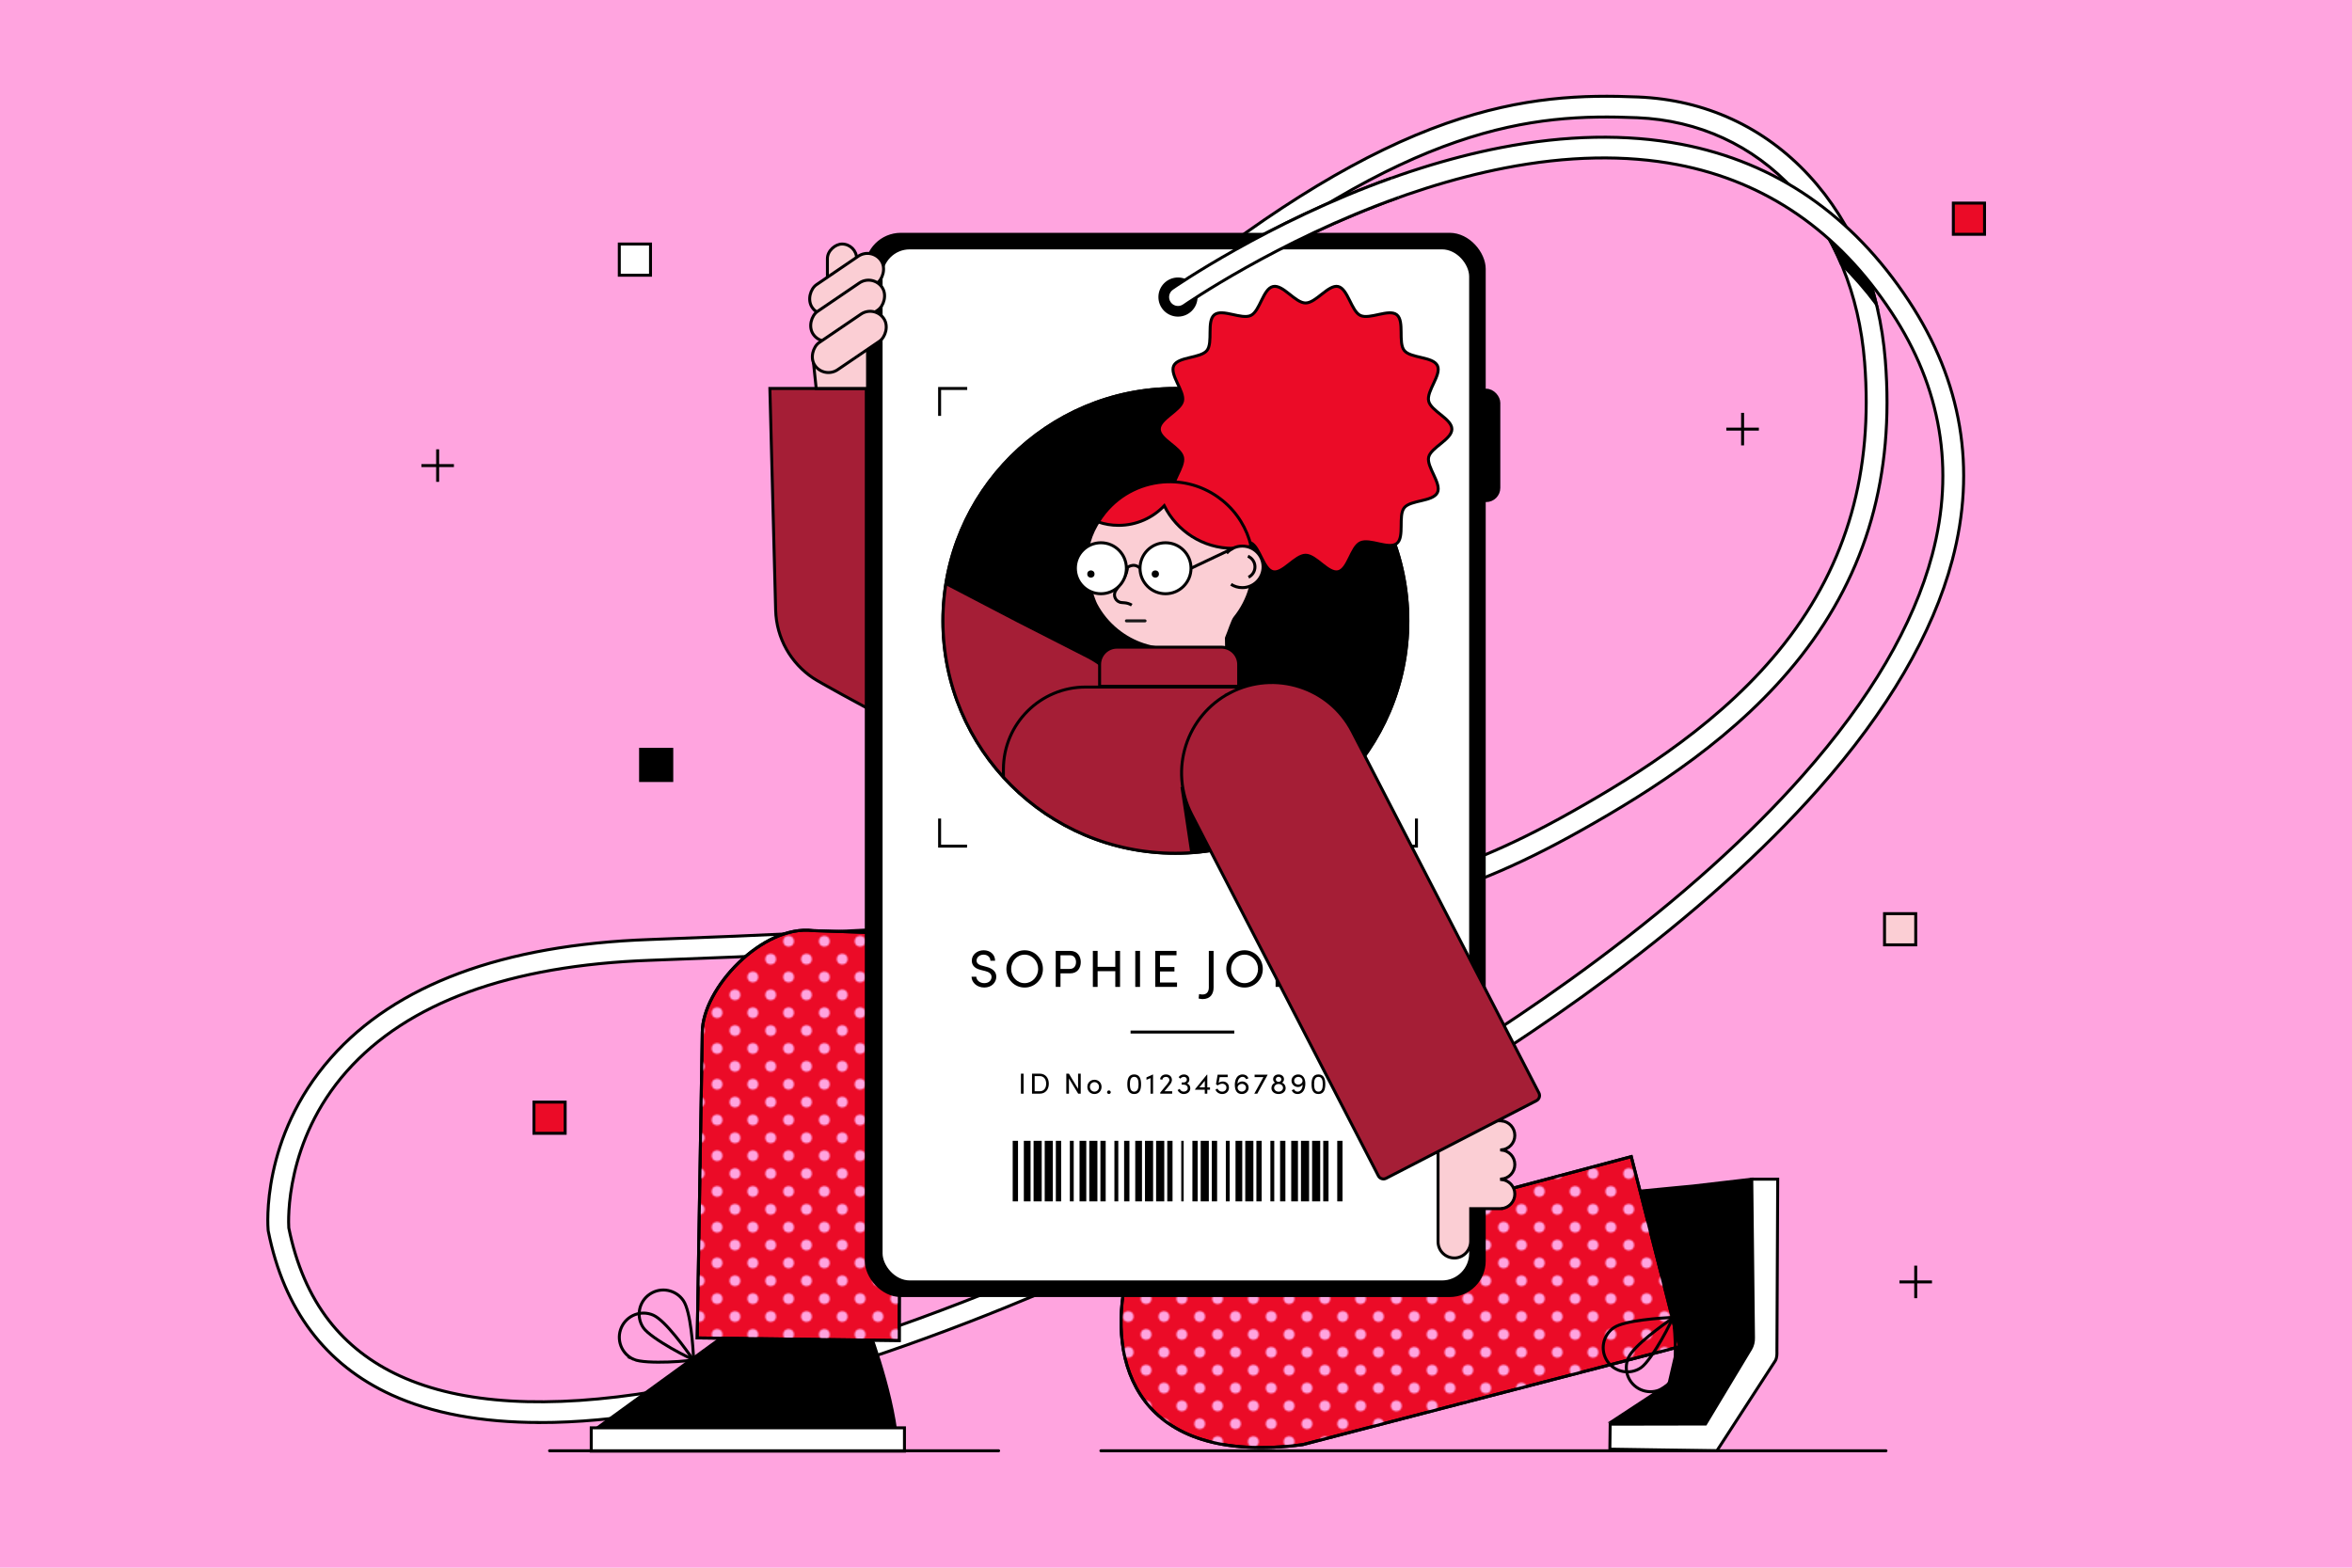 <?xml version="1.0" encoding="UTF-8"?>
<svg xmlns="http://www.w3.org/2000/svg" xmlns:xlink="http://www.w3.org/1999/xlink" id="Layer_5" viewBox="0 0 1200 800">
  <defs>
    <style>.cls-1,.cls-2,.cls-3,.cls-4,.cls-5,.cls-6,.cls-7,.cls-8,.cls-9{fill:none;}.cls-1,.cls-2,.cls-3,.cls-4,.cls-10,.cls-11,.cls-6,.cls-12,.cls-13,.cls-14,.cls-15,.cls-16,.cls-7,.cls-17,.cls-8{stroke-miterlimit:10;}.cls-1,.cls-2,.cls-10,.cls-6,.cls-13,.cls-14,.cls-15,.cls-16,.cls-17,.cls-9{stroke-width:1.51px;}.cls-1,.cls-3,.cls-4,.cls-11,.cls-7{stroke:#fff;}.cls-2,.cls-10,.cls-12,.cls-13,.cls-14,.cls-15,.cls-16,.cls-17,.cls-8,.cls-9{stroke:#000;}.cls-3{stroke-width:1.53px;}.cls-4{stroke-width:2.97px;}.cls-18{clip-path:url(#clippath);}.cls-5,.cls-19,.cls-20,.cls-21{stroke-width:0px;}.cls-11{stroke-width:.76px;}.cls-6{stroke:#191919;}.cls-6,.cls-9{stroke-linecap:round;}.cls-12,.cls-8{stroke-width:1.56px;}.cls-13{fill:#a51e36;}.cls-14{fill:#fff;}.cls-15{fill:#fbced4;}.cls-16,.cls-21{fill:#eb0b27;}.cls-7{stroke-width:4.45px;}.cls-17{fill:url(#_6_dpi_30_);}.cls-20{fill:#ffa4df;}.cls-9{stroke-linejoin:round;}</style>
    <pattern id="_6_dpi_30_" x="0" y="0" width="48" height="48" patternTransform="translate(-2032.7 -1954.72) scale(.76)" patternUnits="userSpaceOnUse" viewBox="0 0 48 48">
      <rect class="cls-5" width="48" height="48"></rect>
      <circle class="cls-20" cx="24" cy="48" r="3.6"></circle>
      <circle class="cls-20" cx="48" cy="48" r="3.6"></circle>
      <circle class="cls-20" cx="24" cy="24" r="3.6"></circle>
      <circle class="cls-20" cx="48" cy="24" r="3.6"></circle>
      <circle class="cls-20" cx="36" cy="36" r="3.6"></circle>
      <circle class="cls-20" cx="12" cy="36" r="3.6"></circle>
      <circle class="cls-20" cx="36" cy="12" r="3.6"></circle>
      <circle class="cls-20" cx="12" cy="12" r="3.6"></circle>
      <circle class="cls-20" cx="0" cy="48" r="3.6"></circle>
      <circle class="cls-20" cx="0" cy="24" r="3.6"></circle>
      <circle class="cls-20" cx="24" cy="0" r="3.6"></circle>
      <circle class="cls-20" cx="48" cy="0" r="3.6"></circle>
      <circle class="cls-20" cx="0" cy="0" r="3.6"></circle>
    </pattern>
    <clipPath id="clippath">
      <circle class="cls-12" cx="599.69" cy="316.83" r="118.6"></circle>
    </clipPath>
  </defs>
  <rect class="cls-20" x="-29.62" y="-16.56" width="1271.54" height="823.75"></rect>
  <path class="cls-10" d="m822.22,725.53l29.26-19.21,3.39-14.63c.84-12.26-2.99-20.39-12.97-27.55h0c-2.36-1.7-5.24-2.52-8.13-2.32l-17.13,1.16-3.56-46.64,10.15-5.44c6.13,0-5.03,3.5,0,0h-10.15c1.89-1.31,48.22-5.38,50.51-5.65l30.19-3.52,2.9,85.65-26.48,40.55c-.94,1.69-47.63-.49-47.96-2.4Z"></path>
  <path class="cls-14" d="m894.64,682.72l-.88-80.98h13.24s-.41,87.71-.41,87.71c.06,1.69.02,3.5-.83,4.96l-29.79,45.93-54.61-.83.16-12.73,48.66-.09,23.05-38.31c.99-1.72,1.48-3.67,1.41-5.65Z"></path>
  <path class="cls-16" d="m681.84,630.33l150.45-40.1,24.67,96.99-192.3,49.99c-84.92,11.02-99.83-42.14-90.1-84.92l2.25-130.3,101.98,19.38,43.99,1.38s8.35,57.06-40.94,87.58Z"></path>
  <path class="cls-17" d="m681.84,630.33l150.45-40.1,24.67,96.99-192.3,49.99c-84.92,11.02-99.83-42.14-90.1-84.92l2.25-130.3,101.98,19.38,43.99,1.38s8.35,57.06-40.94,87.58Z"></path>
  <path class="cls-14" d="m617.69,474.19c-2.75,0-5.07-2.12-5.28-4.9-.22-2.92,1.97-5.46,4.89-5.68,77.76-5.81,118.71-12.23,184.56-49.29,34.43-19.37,77.89-46.66,108.66-85.99,31.89-40.76,45.23-87.72,40.81-143.55-2.77-34.92-15.25-65.33-36.08-87.93-20.97-22.75-48.6-35.47-79.9-36.78-53.63-2.24-115.66,3.29-231.03,95.65-2.28,1.83-5.62,1.46-7.44-.82-1.83-2.28-1.46-5.62.82-7.44,52.81-42.28,98.69-69.93,140.25-84.52,39.23-13.78,70.21-14.61,97.85-13.45,34.16,1.43,64.33,15.33,87.24,40.18,22.46,24.37,35.9,56.96,38.86,94.27,4.65,58.61-9.43,107.97-43.02,150.92-31.93,40.81-76.52,68.84-111.8,88.69-67.71,38.11-109.58,44.69-188.97,50.63-.13.01-.27.01-.4.01Z"></path>
  <path class="cls-10" d="m924.79,108.56c5.76,7.99,10.64,16.71,14.61,26.07,6.31,6.22,12.28,13.05,17.89,20.48-2.27-9.29-5.27-18.17-8.98-26.57-7.39-7.46-15.23-14.12-23.52-19.98Z"></path>
  <path class="cls-14" d="m275.52,725.91c-29.89,0-55.25-4.71-75.8-14.11-33.74-15.44-54.88-43.53-62.83-83.49-.04-.18-.06-.37-.08-.56-.17-1.91-3.8-47.3,31.99-87.88,33-37.42,87.72-57.75,162.64-60.43,117.7-4.21,220.42-10.92,285.86-15.81,2.9-.23,5.46,1.97,5.68,4.89.22,2.92-1.97,5.46-4.89,5.68-65.53,4.9-168.4,11.62-286.27,15.84-71.78,2.57-123.91,21.64-154.93,56.68-31.52,35.61-29.77,76.3-29.55,79.86,3.77,18.74,10.69,34.7,20.58,47.43,9.28,11.95,21.46,21.43,36.2,28.17,31.46,14.4,75.56,17,131.07,7.75,44.9-7.49,97.2-22.7,155.42-45.23,99.4-38.45,182.6-85.47,183.43-85.94.07-.04.14-.08.22-.12.68-.34,68.44-34.92,140.48-88.63,42.2-31.46,77.58-63.23,105.16-94.43,34.22-38.71,56.41-76.56,65.94-112.51,11.57-43.61,4.58-85.23-20.78-123.69-27.26-41.36-64.04-66.72-109.32-75.38-26.47-5.06-56.1-4.48-88.08,1.74-25.76,5.01-53.06,13.65-81.17,25.7-48.03,20.59-82.11,44.27-82.45,44.51-2.4,1.68-5.7,1.09-7.37-1.3-1.68-2.4-1.09-5.7,1.3-7.37,1.41-.99,35.16-24.45,84.13-45.47,28.82-12.37,56.87-21.26,83.39-26.43,33.35-6.5,64.37-7.1,92.21-1.78,48.21,9.21,87.3,36.11,116.2,79.96,27.09,41.1,34.55,85.59,22.17,132.25-9.97,37.58-32.95,76.9-68.31,116.87-28.08,31.75-64.03,64.03-106.84,95.94-71.37,53.19-138.59,87.8-141.77,89.43-3.46,1.95-86.14,48.39-184.61,86.5-58.92,22.8-111.93,38.22-157.56,45.83-22.22,3.71-42.74,5.56-61.48,5.56Z"></path>
  <rect class="cls-10" x="749.82" y="199.12" width="14.89" height="56.33" rx="6.46" ry="6.46"></rect>
  <path class="cls-10" d="m441.6,674.17s13.51,34.02,16.01,61.24l-153.53-6.27,75.54-54.86,61.98-.11Z"></path>
  <rect class="cls-14" x="301.64" y="728.62" width="159.81" height="11.91" transform="translate(763.1 1469.15) rotate(-180)"></rect>
  <path class="cls-16" d="m639.14,482.41l-.14,81.72c0,45.56-38.48,81.17-82.33,66.77-46.67-15.34-97.88-32.41-97.88-32.41.25-2.47,0,85.57,0,85.57l-103.07-1.3,2.59-155.92c0-22.49,30.83-55.18,56.55-51.94l224.27,7.52Z"></path>
  <line class="cls-9" x1="280.39" y1="740.34" x2="509.51" y2="740.34"></line>
  <path class="cls-17" d="m639.14,482.41l-.14,81.72c0,45.56-38.48,81.17-82.33,66.77-46.67-15.34-97.88-32.41-97.88-32.41.25-2.47,0,85.57,0,85.57l-103.07-1.3,2.59-155.92c0-22.49,30.83-55.18,56.55-51.94l224.27,7.52Z"></path>
  <path class="cls-13" d="m555.39,335.31l-36.18-18.45-47.2-24.6-20.85-3.59c2.02,14.57,1.96,29.67,1.49,44.18-.32,9.93-1.07,19.87-2.54,29.7-.25,1.69-.54,3.38-.85,5.07.13.11,66.33,44.07,66.33,44.07,21.09,10.99,47.1,2.8,58.09-18.29h0c10.99-21.09,2.8-47.1-18.29-58.09Z"></path>
  <path class="cls-13" d="m480.42,268.5l-1.03-70.26h-86.6l2.95,113.09c.38,14.49,7.87,27.13,19.06,34.64,7.16,4.81,74.12,40.27,84.47,46.25l-41.17-33.81c23.77-.62,24.36-25.54,23.74-49.32l-1.41-40.59Z"></path>
  <rect class="cls-10" x="441.98" y="119.56" width="315.28" height="541.57" rx="17.64" ry="17.64"></rect>
  <rect class="cls-14" x="449.54" y="126.5" width="300.78" height="527.67" rx="14.58" ry="14.58"></rect>
  <rect class="cls-15" x="409.71" y="136.97" width="39.8" height="14.92" rx="7.46" ry="7.46" transform="translate(285.18 574.04) rotate(-90)"></rect>
  <circle class="cls-2" cx="599.69" cy="316.83" r="118.6"></circle>
  <circle class="cls-10" cx="601.01" cy="151.59" r="9.23"></circle>
  <circle cx="599.69" cy="316.83" r="118.6"></circle>
  <g class="cls-18">
    <path class="cls-15" d="m623.59,255.31s0,0-.01-.01c0,0,0,0,0,0-.51-.41-1.04-.81-1.56-1.2-.16-.12-.32-.23-.48-.35-.39-.28-.78-.55-1.17-.81-.17-.11-.34-.22-.5-.33-.49-.32-.99-.63-1.49-.92-.05-.03-.11-.07-.16-.1-.55-.32-1.1-.62-1.66-.91-.18-.1-.37-.19-.55-.28-.39-.2-.78-.39-1.18-.57-.2-.1-.41-.19-.61-.28-.44-.2-.88-.39-1.33-.57-.14-.06-.28-.12-.42-.18-.55-.22-1.11-.42-1.66-.61-.24-.08-.48-.16-.72-.24-.35-.11-.7-.22-1.05-.33-.27-.08-.53-.16-.8-.23-.34-.09-.68-.18-1.03-.27-.39-.1-.78-.19-1.17-.28-.4-.09-.79-.17-1.19-.25-.33-.06-.66-.12-.99-.17-.25-.04-.51-.08-.76-.12-.35-.05-.71-.1-1.06-.14-.21-.03-.41-.05-.62-.07-1.32-.14-2.63-.22-3.95-.24-.13,0-.25,0-.38,0-.45,0-.9,0-1.35.01-.07,0-.14,0-.21,0-11.99.37-23.9,5.65-31.9,15.82-6.56,8.34-8.82,15.39-9.37,23.82-.57,8.76,3.59,20.57,4.87,22.99,2.62,4.94,6.25,9.44,10.87,13.17,8.21,6.63,18.13,9.72,27.91,9.46,7.15-.19,28.03,8.04,28.03,8.04l-.22-13.55c1.52-3.65,3.14-8.93,4.26-10.32,14.8-18.32,11.95-45.16-6.37-59.96Z"></path>
    <path class="cls-13" d="m555.39,335.31l-36.18-18.45-47.2-24.6-20.85-3.59c2.02,14.57,1.96,29.67,1.49,44.18-.32,9.93-1.07,19.87-2.54,29.7-.25,1.69-.54,3.38-.85,5.07.13.11,66.33,44.07,66.33,44.07,21.09,10.99,47.1,2.8,58.09-18.29h0c10.99-21.09,2.8-47.1-18.29-58.09Z"></path>
    <path class="cls-13" d="m511.95,469.22v-76.64c0-23.18,18.79-41.98,41.98-41.98,1,0,94.78,0,94.78,0,5.19,0-1.27,4.36-1.27,9.55l3.98,140.55-55.51-.59v12.43c0,23.18-18.79,41.98-41.98,41.98-.91,0-1.8-.08-2.7-.14v2.67h-90.37v-87.83h51.09Z"></path>
    <path class="cls-14" d="m628.58,470.28h-76.51s0,86.12,0,86.12h132.08c6.6.89,13.51.29,20.21-2.11,16.17-5.78,26.69-20.25,28.3-36.26.02-.18.04-.35.06-.53.09-1.01.14-2.03.15-3.05,0-.37.06-.74.06-1.11,0-.28-.04-.55-.04-.83-.01-.45-.04-.89-.07-1.34-.27-5.45-1.53-10.64-3.65-15.37l-41.68-116.51c-8.01-22.39-32.66-34.05-55.05-26.04h0c-22.39,8.01-34.05,32.66-26.04,55.05l14.01,38.12"></path>
    <path class="cls-13" d="m561.02,330.25h70.97v11.11c0,4.89-3.97,8.86-8.86,8.86h-53.24c-4.89,0-8.86-3.97-8.86-8.86v-11.11h0Z" transform="translate(1193.01 680.47) rotate(-180)"></path>
  </g>
  <circle class="cls-8" cx="599.69" cy="316.83" r="118.6"></circle>
  <polygon class="cls-15" points="442.63 168.06 442.63 198.24 416.43 198.24 414.8 182.75 442.63 168.06"></polygon>
  <rect class="cls-15" x="423.58" y="123.67" width="16.75" height="42.51" rx="8.37" ry="8.37" transform="translate(555.19 583.57) rotate(-124.24)"></rect>
  <rect class="cls-15" x="424.1" y="137.33" width="16.75" height="42.51" rx="8.37" ry="8.37" transform="translate(544.71 605.34) rotate(-124.24)"></rect>
  <rect class="cls-15" x="424.95" y="153.24" width="16.75" height="42.51" rx="8.37" ry="8.37" transform="translate(532.88 630.89) rotate(-124.24)"></rect>
  <path class="cls-21" d="m740.76,218.98c0,5.32-10.73,9.36-11.86,14.33s6.72,13.42,4.48,18.06c-2.27,4.71-13.69,3.7-16.92,7.74s.27,14.97-3.8,18.22-13.89-2.61-18.6-.34-6.19,13.6-11.32,14.76-11.29-8.41-16.61-8.41-11.63,9.54-16.61,8.41-6.69-12.53-11.33-14.76-14.56,3.57-18.6.34-.55-14.15-3.8-18.22-14.65-3.03-16.92-7.74,5.65-12.92,4.48-18.06-11.86-9.02-11.86-14.33,10.73-9.36,11.86-14.33-6.72-13.42-4.48-18.06,13.69-3.7,16.92-7.74-.27-14.97,3.8-18.22,13.89,2.61,18.6.34,6.19-13.6,11.32-14.76,11.29,8.41,16.61,8.41,11.63-9.54,16.61-8.41,6.69,12.53,11.33,14.76c4.71,2.27,14.56-3.57,18.6-.34s.55,14.15,3.8,18.22,14.65,3.03,16.92,7.74c2.24,4.63-5.65,12.92-4.48,18.06s11.86,9.02,11.86,14.33Z"></path>
  <path class="cls-2" d="m740.76,218.98c0,5.32-10.73,9.36-11.86,14.33s6.72,13.42,4.48,18.06c-2.27,4.71-13.69,3.7-16.92,7.74s.27,14.97-3.8,18.22-13.89-2.61-18.6-.34-6.19,13.6-11.32,14.76-11.29-8.41-16.61-8.41-11.63,9.54-16.61,8.41-6.69-12.53-11.33-14.76-14.56,3.57-18.6.34-.55-14.15-3.8-18.22-14.65-3.03-16.92-7.74,5.65-12.92,4.48-18.06-11.86-9.02-11.86-14.33,10.73-9.36,11.86-14.33-6.72-13.42-4.48-18.06,13.69-3.7,16.92-7.74-.27-14.97,3.8-18.22,13.89,2.61,18.6.34,6.19-13.6,11.32-14.76,11.29,8.41,16.61,8.41,11.63-9.54,16.61-8.41,6.69,12.53,11.33,14.76c4.71,2.27,14.56-3.57,18.6-.34s.55,14.15,3.8,18.22,14.65,3.03,16.92,7.74c2.24,4.63-5.65,12.92-4.48,18.06s11.86,9.02,11.86,14.33Z"></path>
  <path class="cls-16" d="m623.59,255.31s0,0-.01-.01c0,0,0,0,0,0-.51-.41-1.04-.81-1.56-1.2-.16-.12-.32-.23-.48-.35-.39-.28-.78-.55-1.17-.81-.17-.11-.34-.22-.5-.33-.49-.32-.99-.63-1.49-.92-.05-.03-.11-.07-.16-.1-.55-.32-1.1-.62-1.66-.91-.18-.1-.37-.19-.55-.28-.39-.2-.78-.39-1.18-.57-.2-.1-.41-.19-.61-.28-.44-.2-.88-.39-1.33-.57-.14-.06-.28-.12-.42-.18-.55-.22-1.11-.42-1.66-.61-.24-.08-.48-.16-.72-.24-.35-.11-.7-.22-1.05-.33-.27-.08-.53-.16-.8-.23-.34-.09-.68-.18-1.03-.27-.39-.1-.78-.19-1.17-.28-.4-.09-.79-.17-1.19-.25-.33-.06-.66-.12-.99-.17-.25-.04-.51-.08-.76-.12-.35-.05-.71-.1-1.06-.14-.21-.03-.41-.05-.62-.07-1.32-.14-2.63-.22-3.95-.24-.13,0-.25,0-.38,0-.45,0-.9,0-1.35.01-.07,0-.14,0-.21,0-11.99.37-23.77,5.75-31.9,15.82-1.22,1.51-2.31,3.08-3.3,4.7,3.25,1.1,6.73,1.71,10.35,1.71,9.18,0,17.45-3.84,23.32-10,6.42,12.89,19.72,21.75,35.1,21.75,3.18,0,6.26-.39,9.22-1.1-2.09-8.91-7.03-17.22-14.7-23.42Z"></path>
  <path class="cls-15" d="m625.82,282.31c1.94-2.23,4.81-3.64,8-3.64,5.85,0,10.6,4.75,10.6,10.6,0,5.85-4.75,10.6-10.6,10.6-2.12,0-4.09-.62-5.75-1.69"></path>
  <path class="cls-15" d="m575.38,288.77c-.17,2.47-.93,4.85-2.31,6.9-1.31,1.95-2.63,3.92-3.79,5.67-1.68,2.52-.02,5.91,3,6.15l1.47.12c1.31.1,2.58.51,3.67,1.18"></path>
  <circle class="cls-14" cx="561.68" cy="289.98" r="13.01"></circle>
  <circle class="cls-14" cx="594.65" cy="289.98" r="13.01"></circle>
  <path class="cls-15" d="m574.69,289.98s3.55-3.34,6.95,0"></path>
  <line class="cls-2" x1="607.66" y1="289.98" x2="629.08" y2="279.83"></line>
  <circle class="cls-19" cx="556.58" cy="292.93" r="1.85"></circle>
  <circle class="cls-19" cx="589.45" cy="292.93" r="1.85"></circle>
  <path class="cls-15" d="m636.69,283.84c2.12.89,3.6,2.99,3.6,5.43,0,2.32-1.34,4.32-3.29,5.29"></path>
  <polyline class="cls-2" points="493.47 198.24 479.39 198.24 479.39 212.23"></polyline>
  <polyline class="cls-2" points="479.39 417.71 479.39 431.79 493.39 431.79"></polyline>
  <path class="cls-19" d="m495.7,498.43h2.4c.08,1.63,1.63,3.28,4.08,3.28s3.71-1.55,3.71-3.18c0-1.79-1.63-2.59-3.18-2.99l-2.38-.59c-3.9-.93-4.51-3.23-4.51-4.72,0-3.18,2.86-5.31,6.06-5.31s5.82,2.06,5.82,5.34h-2.4c0-1.84-1.52-3.1-3.5-3.1-1.84,0-3.55,1.23-3.55,3.04,0,.64.21,1.92,2.67,2.56l2.4.64c3.12.83,4.99,2.43,4.99,5.04,0,2.86-2.32,5.5-6.14,5.5s-6.46-2.67-6.49-5.52Z"></path>
  <path class="cls-19" d="m513.47,494.48c0-5.23,4.06-9.56,9.29-9.56s9.34,4.32,9.34,9.56-4.08,9.47-9.34,9.47-9.29-4.27-9.29-9.47Zm16.2,0c0-3.95-2.99-7.31-6.91-7.31s-6.86,3.36-6.86,7.31,2.99,7.23,6.86,7.23,6.91-3.31,6.91-7.23Z"></path>
  <path class="cls-19" d="m545.95,485.24c3.9,0,5.47,2.88,5.47,5.74s-1.57,5.74-5.47,5.74h-4.88v6.91h-2.43v-18.39h7.31Zm-.16,9.21c2.3,0,3.2-1.71,3.2-3.47s-.88-3.5-3.07-3.5h-4.86v6.97h4.72Z"></path>
  <path class="cls-19" d="m569.03,485.24h2.43v18.39h-2.43v-8.03h-9.02v8.03h-2.43v-18.39h2.43v8.14h9.02v-8.14Z"></path>
  <path class="cls-19" d="m579.22,503.63v-18.39h2.43v18.39h-2.43Z"></path>
  <path class="cls-19" d="m591.82,501.39h8.7v2.24h-11.1v-18.39h10.84v2.24h-8.43v5.98h7.37v2.27h-7.37v5.66Z"></path>
  <path class="cls-19" d="m611.54,509.56l.24-2.27c.4.13,1.49.21,1.71.21,2.38,0,3.26-1.65,3.26-3.6v-18.66h2.43v18.66c0,3.2-1.55,5.95-5.68,5.95-.48,0-1.33-.16-1.95-.29Z"></path>
  <path class="cls-19" d="m625.66,494.48c0-5.23,4.06-9.56,9.29-9.56s9.34,4.32,9.34,9.56-4.08,9.47-9.34,9.47-9.29-4.27-9.29-9.47Zm16.2,0c0-3.95-2.99-7.31-6.91-7.31s-6.86,3.36-6.86,7.31,2.99,7.23,6.86,7.23,6.91-3.31,6.91-7.23Z"></path>
  <path class="cls-19" d="m661.66,485.24h2.43v18.39h-2.35l-8.49-14.01v14.01h-2.43v-18.39h2.4l8.43,13.96v-13.96Z"></path>
  <path class="cls-19" d="m674.25,501.39h8.7v2.24h-11.1v-18.39h10.84v2.24h-8.43v5.98h7.37v2.27h-7.37v5.66Z"></path>
  <path class="cls-19" d="m688.34,498.43h2.4c.08,1.63,1.63,3.28,4.08,3.28s3.71-1.55,3.71-3.18c0-1.79-1.63-2.59-3.18-2.99l-2.38-.59c-3.9-.93-4.51-3.23-4.51-4.72,0-3.18,2.86-5.31,6.06-5.31s5.82,2.06,5.82,5.34h-2.4c0-1.84-1.52-3.1-3.5-3.1-1.84,0-3.55,1.23-3.55,3.04,0,.64.21,1.92,2.67,2.56l2.4.64c3.12.83,4.99,2.43,4.99,5.04,0,2.86-2.32,5.5-6.14,5.5s-6.46-2.67-6.49-5.52Z"></path>
  <line class="cls-2" x1="576.82" y1="526.66" x2="629.74" y2="526.66"></line>
  <path class="cls-19" d="m520.88,558.11v-10.21h1.35v10.21h-1.35Z"></path>
  <path class="cls-19" d="m530.5,547.9c2.91,0,4.61,2.22,4.61,5.13s-1.7,5.08-4.61,5.08h-3.96v-10.21h3.96Zm0,8.97c2.15,0,3.26-1.66,3.26-3.84s-1.11-3.88-3.26-3.88h-2.61v7.72h2.61Z"></path>
  <path class="cls-19" d="m550.04,547.9h1.35v10.21h-1.3l-4.71-7.78v7.78h-1.35v-10.21h1.33l4.68,7.75v-7.75Z"></path>
  <path class="cls-19" d="m554.77,554.64c0-2.19,1.65-3.63,3.62-3.63s3.63,1.44,3.63,3.63-1.66,3.65-3.63,3.65-3.62-1.45-3.62-3.65Zm5.96,0c0-1.42-1.07-2.42-2.34-2.42s-2.31.99-2.31,2.42,1.05,2.43,2.31,2.43,2.34-.99,2.34-2.43Z"></path>
  <path class="cls-19" d="m564.83,557.37c0-.53.43-.92.93-.92s.96.39.96.92-.44.89-.96.89-.93-.37-.93-.89Z"></path>
  <path class="cls-19" d="m575.16,553.29c0-2.76.73-5,3.51-5s3.51,2.24,3.51,5-.73,5-3.51,5-3.51-2.27-3.51-5Zm5.74,0c0-2.05-.44-3.77-2.22-3.77s-2.21,1.72-2.21,3.77.43,3.78,2.21,3.78,2.22-1.76,2.22-3.78Z"></path>
  <path class="cls-19" d="m588.25,548.3h.04v9.81h-1.29v-7.93l-2.06.84v-1.24l3.31-1.48Z"></path>
  <path class="cls-19" d="m594.12,556.87h3.93v1.24h-6.09v-.58l3.65-4.4c.61-.74,1.02-1.53,1.02-1.97,0-.98-.7-1.63-1.75-1.63s-1.78.59-1.85,1.47l-1.16-.25c.19-1.47,1.35-2.45,3.01-2.45,1.82,0,3.04,1.14,3.04,2.86,0,.76-.49,1.75-1.13,2.5l-2.67,3.2Z"></path>
  <path class="cls-19" d="m607.3,555.28c0,1.78-1.39,3.01-3.36,3.01-1.38,0-2.55-.76-3.13-2.02l1.05-.61c.44.87,1.2,1.41,2.03,1.41,1.22,0,2.1-.73,2.1-1.75,0-1.1-.86-1.82-2.06-1.82h-1.01v-1.11h.92c1.02,0,1.69-.61,1.69-1.48s-.62-1.38-1.56-1.38c-.67,0-1.35.36-1.72.92l-.9-.74c.5-.85,1.56-1.41,2.65-1.41,1.69,0,2.82,1.02,2.82,2.58,0,.92-.46,1.67-1.22,2.03,1.01.33,1.69,1.23,1.69,2.37Z"></path>
  <path class="cls-19" d="m617.35,554.89v1.22h-1.38v2h-1.29v-2h-4.95v-.28l6.02-7.41h.22v6.48h1.38Zm-5.45,0h2.79v-3.34l-2.79,3.34Z"></path>
  <path class="cls-19" d="m627.02,554.98c0,1.97-1.44,3.31-3.42,3.31-1.67,0-2.91-.93-3.51-2.19l1.08-.59c.39.89,1.22,1.57,2.37,1.57,1.26,0,2.19-.85,2.19-2.06s-.96-1.99-2.15-1.99c-.8,0-1.63.34-2.37.89l-.8-.67.84-4.83h5.13v1.23h-4.08l-.55,2.91c.58-.4,1.33-.67,2.1-.67,1.85,0,3.16,1.22,3.16,3.1Z"></path>
  <path class="cls-19" d="m637.05,555.07c0,1.65-1.32,3.22-3.44,3.22-2.39,0-3.6-1.65-3.6-4.71,0-2.28.89-5.28,3.96-5.28,1.11,0,2.33.4,2.98,1.97l-1.17.47c-.4-.9-1.11-1.22-1.84-1.22-1.5,0-2.62,1.67-2.52,3.57.44-.68,1.28-1.23,2.31-1.23,1.97,0,3.32,1.51,3.32,3.2Zm-1.35-.03c0-1.08-.86-1.91-2.02-1.96-1.2,0-2.19.77-2.25,1.87,0,1.19.92,2.07,2.1,2.1,1.25,0,2.16-.89,2.16-2.02Z"></path>
  <path class="cls-19" d="m640.1,548.42h6.63v.1l-5.26,9.59h-1.53l4.67-8.46h-4.51v-1.23Z"></path>
  <path class="cls-19" d="m655.96,555.22c0,1.81-1.51,3.07-3.62,3.07s-3.65-1.26-3.65-3.05c0-1.26.73-2.31,1.85-2.74-.59-.37-.98-.98-.98-1.79,0-1.36,1.11-2.4,2.77-2.4s2.77,1.04,2.77,2.4c0,.81-.4,1.42-.99,1.79,1.11.43,1.84,1.48,1.84,2.73Zm-1.36-.09c0-1.16-1.04-1.97-2.25-1.97s-2.28.83-2.28,1.96.99,1.96,2.28,1.96,2.25-.86,2.25-1.94Zm-3.68-4.31c0,.71.62,1.26,1.42,1.26s1.41-.53,1.41-1.26-.61-1.32-1.41-1.32-1.42.59-1.42,1.32Z"></path>
  <path class="cls-19" d="m665.99,552.98c0,2.28-.9,5.31-3.97,5.31-1.11,0-2.33-.39-2.98-1.96l1.17-.47c.4.89,1.11,1.22,1.84,1.22,1.48,0,2.61-1.66,2.53-3.56-.46.71-1.32,1.19-2.31,1.19-1.99,0-3.34-1.53-3.34-3.22s1.32-3.19,3.44-3.19c2.39,0,3.62,1.97,3.62,4.68Zm-1.44-1.38c0-1.17-.92-2.03-2.1-2.06-1.24,0-2.16.84-2.16,1.97s.86,1.93,2.02,1.96c1.2,0,2.21-.77,2.25-1.87Z"></path>
  <path class="cls-19" d="m669.15,553.29c0-2.76.73-5,3.51-5s3.51,2.24,3.51,5-.73,5-3.51,5-3.51-2.27-3.51-5Zm5.74,0c0-2.05-.44-3.77-2.22-3.77s-2.21,1.72-2.21,3.77.43,3.78,2.21,3.78,2.22-1.76,2.22-3.78Z"></path>
  <rect class="cls-11" x="515.2" y="581.78" width="170.53" height="31.67"></rect>
  <line class="cls-3" x1="685.72" y1="581.58" x2="685.72" y2="613.66"></line>
  <line class="cls-3" x1="691.41" y1="581.58" x2="691.41" y2="613.66"></line>
  <line class="cls-3" x1="674.35" y1="581.58" x2="674.35" y2="613.66"></line>
  <line class="cls-3" x1="668.67" y1="581.58" x2="668.67" y2="613.66"></line>
  <line class="cls-4" x1="657.3" y1="581.58" x2="657.3" y2="613.66"></line>
  <line class="cls-4" x1="651.62" y1="581.58" x2="651.62" y2="613.66"></line>
  <line class="cls-3" x1="640.25" y1="581.58" x2="640.25" y2="613.66"></line>
  <line class="cls-3" x1="634.57" y1="581.58" x2="634.57" y2="613.66"></line>
  <line class="cls-7" x1="623.2" y1="581.58" x2="623.2" y2="613.66"></line>
  <line class="cls-3" x1="617.51" y1="581.58" x2="617.51" y2="613.66"></line>
  <line class="cls-7" x1="606.14" y1="581.58" x2="606.14" y2="613.66"></line>
  <line class="cls-7" x1="600.46" y1="581.58" x2="600.46" y2="613.66"></line>
  <line class="cls-3" x1="589.09" y1="581.58" x2="589.09" y2="613.66"></line>
  <line class="cls-3" x1="583.41" y1="581.58" x2="583.41" y2="613.66"></line>
  <line class="cls-4" x1="572.04" y1="581.58" x2="572.04" y2="613.66"></line>
  <line class="cls-7" x1="566.35" y1="581.58" x2="566.35" y2="613.66"></line>
  <line class="cls-3" x1="554.99" y1="581.58" x2="554.99" y2="613.66"></line>
  <line class="cls-4" x1="549.3" y1="581.58" x2="549.3" y2="613.66"></line>
  <line class="cls-3" x1="537.93" y1="581.58" x2="537.93" y2="613.66"></line>
  <line class="cls-3" x1="697.09" y1="581.58" x2="697.09" y2="613.66"></line>
  <line class="cls-3" x1="662.99" y1="581.58" x2="662.99" y2="613.66"></line>
  <line class="cls-7" x1="680.04" y1="581.58" x2="680.04" y2="613.66"></line>
  <line class="cls-7" x1="645.93" y1="581.58" x2="645.93" y2="613.66"></line>
  <line class="cls-4" x1="628.88" y1="581.58" x2="628.88" y2="613.66"></line>
  <line class="cls-3" x1="611.83" y1="581.58" x2="611.83" y2="613.66"></line>
  <line class="cls-3" x1="594.78" y1="581.58" x2="594.78" y2="613.66"></line>
  <line class="cls-4" x1="577.72" y1="581.58" x2="577.72" y2="613.66"></line>
  <line class="cls-3" x1="560.67" y1="581.58" x2="560.67" y2="613.66"></line>
  <line class="cls-7" x1="543.62" y1="581.58" x2="543.62" y2="613.66"></line>
  <line class="cls-3" x1="532.25" y1="581.58" x2="532.25" y2="613.66"></line>
  <line class="cls-3" x1="526.57" y1="581.58" x2="526.57" y2="613.66"></line>
  <line class="cls-4" x1="520.88" y1="581.58" x2="520.88" y2="613.66"></line>
  <line class="cls-4" x1="515.2" y1="581.58" x2="515.2" y2="613.66"></line>
  <line class="cls-7" x1="509.51" y1="581.58" x2="509.51" y2="613.66"></line>
  <line class="cls-3" x1="503.83" y1="581.58" x2="503.83" y2="613.66"></line>
  <line class="cls-3" x1="498.14" y1="581.58" x2="498.14" y2="613.66"></line>
  <line class="cls-4" x1="492.46" y1="581.58" x2="492.46" y2="613.66"></line>
  <line class="cls-1" x1="702.78" y1="554.32" x2="702.78" y2="586.41"></line>
  <path class="cls-2" d="m853.34,702.91c2.79-6.22.84-30.86.08-30.32-4.86,3.43-19.8,14.01-22.59,20.22-2.79,6.22,0,13.52,6.21,16.3,6.22,2.79,13.52,0,16.3-6.21Z"></path>
  <path class="cls-2" d="m837.19,697.97c5.65-3.8,17.02-25.76,16.09-25.7-5.94.35-24.21,1.43-29.87,5.24-5.65,3.8-7.15,11.47-3.34,17.12,3.8,5.65,11.47,7.15,17.12,3.34Z"></path>
  <path class="cls-2" d="m323.26,693.67c6.22,2.79,30.86.84,30.32.08-3.43-4.86-14.01-19.8-20.22-22.59s-13.52,0-16.3,6.21c-2.79,6.22,0,13.52,6.21,16.3Z"></path>
  <path class="cls-2" d="m328.21,677.52c3.8,5.65,25.76,17.02,25.7,16.09-.35-5.94-1.43-24.21-5.24-29.87-3.8-5.65-11.47-7.15-17.12-3.34-5.65,3.8-7.15,11.47-3.34,17.12Z"></path>
  <rect class="cls-14" x="315.97" y="124.53" width="15.92" height="15.92"></rect>
  <rect class="cls-15" x="961.49" y="466.24" width="15.92" height="15.92"></rect>
  <path class="cls-14" d="m713.53,100.8c-61.86,22.08-109.01,54.8-109.48,55.13-.92.65-1.98.96-3.03.96-1.67,0-3.31-.79-4.34-2.26-1.68-2.4-1.09-5.7,1.3-7.37.48-.34,48.73-33.84,111.99-56.42"></path>
  <rect class="cls-16" x="272.43" y="562.41" width="15.92" height="15.92"></rect>
  <rect class="cls-16" x="996.6" y="103.64" width="15.92" height="15.92"></rect>
  <line class="cls-9" x1="561.68" y1="740.34" x2="962.24" y2="740.34"></line>
  <rect class="cls-10" x="326.82" y="382.38" width="15.92" height="15.92"></rect>
  <polyline class="cls-2" points="722.68 417.71 722.68 431.79 708.68 431.79"></polyline>
  <line class="cls-6" x1="574.69" y1="316.83" x2="584.22" y2="316.83"></line>
  <polygon class="cls-10" points="603.03 401.57 607.94 434.59 617.1 433.16 604.07 405.93 603.03 401.57"></polygon>
  <path class="cls-15" d="m772.87,579.4h0c0-3.86-2.94-7.04-6.7-7.41v-.04s-.75,0-.75,0h-21.45c-5.67,0-10.27,4.6-10.27,10.27v51.42c0,4.65,3.81,8.41,8.48,8.32,4.58-.08,8.17-4.01,8.17-8.6v-16.57h15.66v-.04c3.84-.3,6.86-3.5,6.86-7.42h0c0-3.9-3-7.09-6.81-7.42v-.22c3.81-.33,6.81-3.52,6.81-7.42s-2.97-7.06-6.76-7.41v-.07c3.79-.35,6.76-3.53,6.76-7.41Z"></path>
  <path class="cls-13" d="m686.68,339.09h0c25.44,0,46.1,20.65,46.1,46.1v207.6c0,1.63-1.32,2.95-2.95,2.95h-86.3c-1.63,0-2.95-1.32-2.95-2.95v-207.6c0-25.44,20.65-46.1,46.1-46.1Z" transform="translate(-137.92 367.21) rotate(-27.31)"></path>
  <line class="cls-2" x1="223.29" y1="229.29" x2="223.29" y2="245.89"></line>
  <line class="cls-2" x1="231.59" y1="237.59" x2="215" y2="237.59"></line>
  <line class="cls-2" x1="889.08" y1="210.68" x2="889.08" y2="227.28"></line>
  <line class="cls-2" x1="897.38" y1="218.98" x2="880.78" y2="218.98"></line>
  <line class="cls-2" x1="977.41" y1="645.87" x2="977.41" y2="662.47"></line>
  <line class="cls-2" x1="985.71" y1="654.17" x2="969.11" y2="654.17"></line>
</svg>
